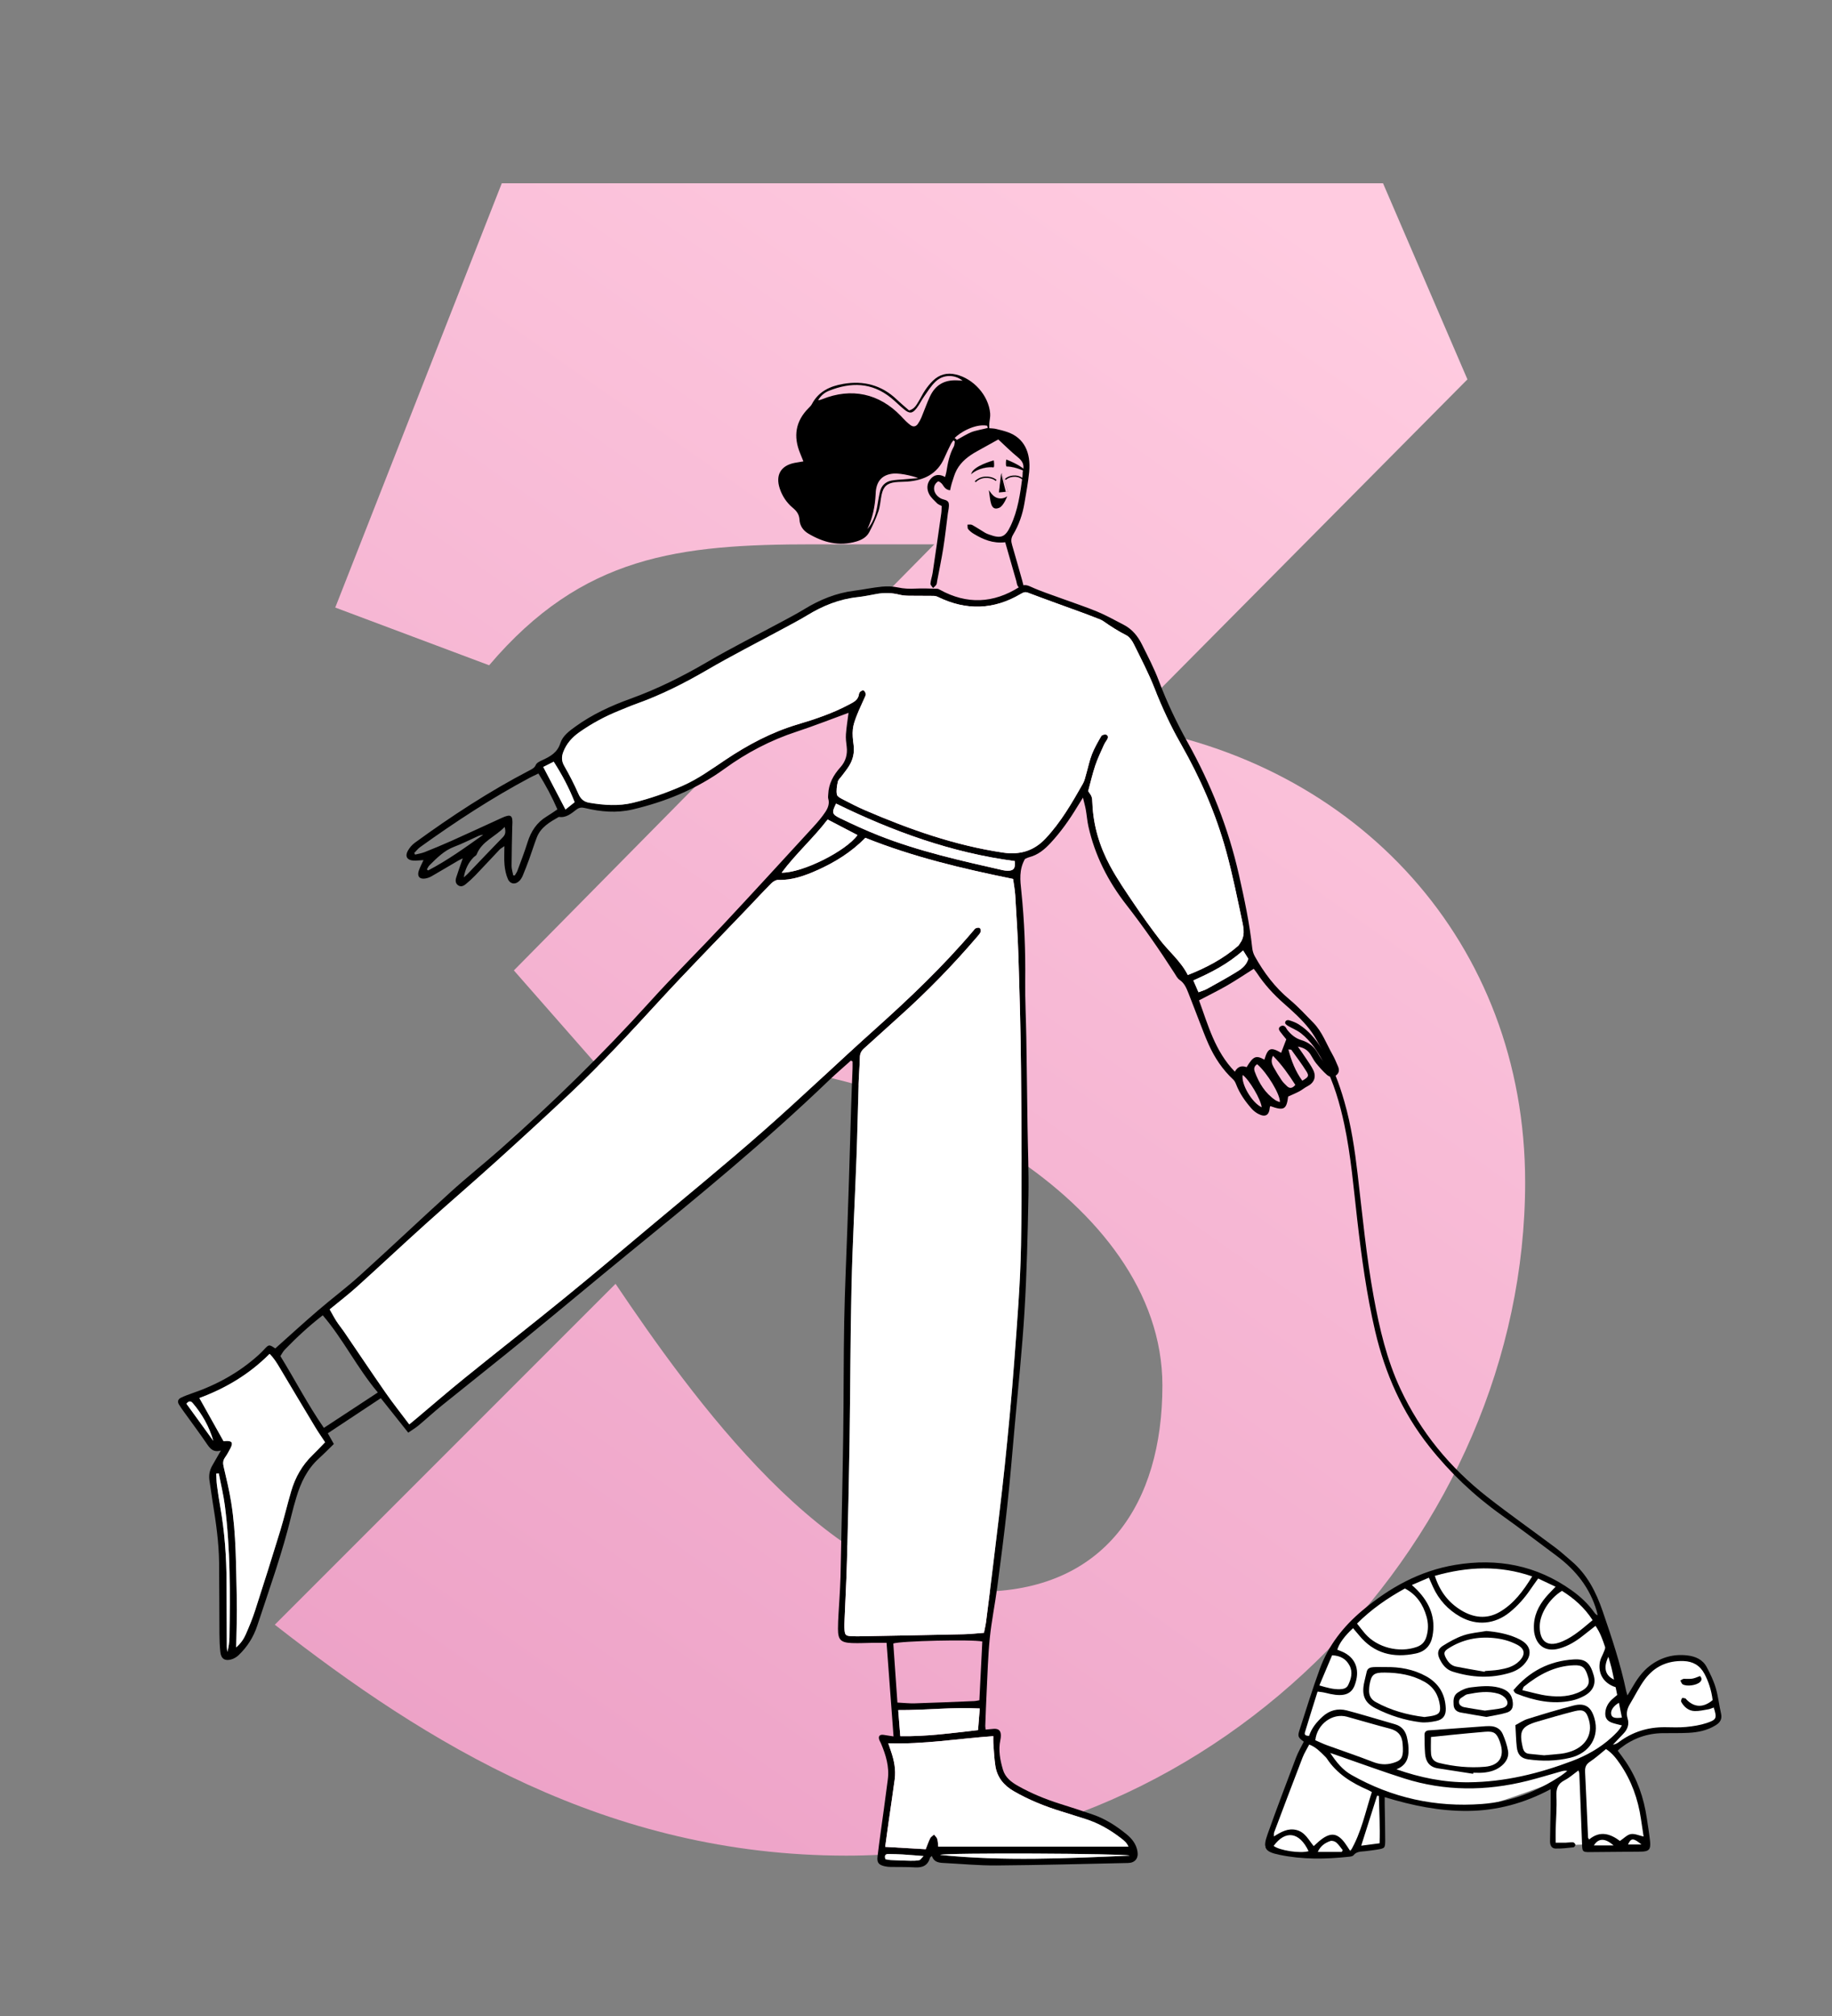 <?xml version="1.0" encoding="UTF-8"?>
<svg width="200px" height="220px" viewBox="0 0 200 220" version="1.1" xmlns="http://www.w3.org/2000/svg" xmlns:xlink="http://www.w3.org/1999/xlink">
    <rect x="0" y="0" width="200" height="220" fill="#808080" stroke="none"/>
    <title>three</title>
    <defs>
        <rect id="path-1" x="0" y="0" width="169" height="190"></rect>
        <linearGradient x1="76.057%" y1="-1.147%" x2="22.029%" y2="100%" id="linearGradient-3">
            <stop stop-color="#FFCBE0" offset="0%"></stop>
            <stop stop-color="#EDA2C7" offset="100%"></stop>
        </linearGradient>
    </defs>
    <g id="three" stroke="none" stroke-width="1" fill="none" fill-rule="evenodd">
        <g transform="translate(14, 15)">
            <mask id="mask-2" fill="white">
                <use xlink:href="#path-1"></use>
            </mask>
            <g id="Rectangle"></g>
            <path d="M136.985,5 L146.2,26.4 L108.7,64.2 C134.2,68.1 152.5,87.9 152.5,114 C152.5,152.4 119.5,187.5 78.4,187.5 C52.3,187.5 32.5,175.2 16,162.3 L16,162.3 L53.2,125.1 C61.3,137.1 76.6,158.7 92.8,158.7 C106.6,158.7 112.9,149.1 112.9,136.2 C112.9,115.8 84.7,101.4 66.7,101.4 C61.9,101.4 57.4,102.9 52.9,103.2 L52.9,103.2 L42.1,90.9 L88,44.4 L74.8,44.4 C60.1,44.4 49.6,45.6 39.4,57.6 L39.4,57.6 L22.6,51.3 L40.78,5 L136.985,5 Z" id="3" fill="url(#linearGradient-3)" fill-rule="nonzero" mask="url(#mask-2)"></path>
        </g>
        <g id="Group" transform="translate(19.436, 40.785)" fill-rule="nonzero">
            <g id="Big-Shoes---Walking-the-Dog">
                <g id="Group-3" transform="translate(65.525, -0)" fill="#000000">
                    <path d="M19.483,7.23 C20.023,6.935 20.515,6.613 21.048,6.389 C21.547,6.181 22.348,6.064 22.872,5.914 C22.848,5.844 22.832,5.742 22.808,5.673 C21.474,5.413 19.739,6.468 19.255,7.028 C19.41,7.132 19.435,7.111 19.483,7.23 M9.729,16.951 C10.297,16.308 10.62,15.534 10.798,14.524 C10.896,13.974 10.978,13.419 11.106,12.876 C11.261,12.221 11.691,11.794 12.35,11.662 C12.79,11.574 13.247,11.565 13.696,11.525 C14.218,11.478 14.74,11.437 15.262,11.393 C15.262,11.331 13.463,10.802 12.53,10.9 C11.381,11.022 10.77,11.669 10.651,12.825 C10.64,12.931 10.639,13.038 10.633,13.145 C10.564,14.462 10.309,15.734 9.729,16.951 M20.128,0.756 C19.236,0.06 18.019,0.065 17.182,0.848 C16.685,1.313 16.318,1.922 15.92,2.485 C15.628,2.898 15.413,3.368 15.104,3.765 C14.65,4.349 14.339,4.375 13.758,3.904 C13.261,3.502 12.811,3.039 12.315,2.635 C10.222,0.932 7.928,0.901 5.531,1.862 C5.033,2.061 4.637,2.402 4.357,2.886 C4.527,2.885 4.669,2.832 4.81,2.775 C7.987,1.499 11.009,2.144 13.382,4.604 C13.567,4.797 13.746,4.996 13.937,5.181 C14.091,5.33 14.252,5.471 14.422,5.599 C14.739,5.836 15.031,5.779 15.25,5.464 C15.4,5.246 15.53,5.008 15.632,4.764 C15.941,4.025 16.204,3.266 16.535,2.539 C17.127,1.235 18.117,0.654 19.537,0.721 C19.717,0.73 19.896,0.743 20.128,0.756 M24.777,18.39 C23.43,18.546 22.361,18.082 21.341,17.468 C21.115,17.332 20.895,17.158 20.732,16.955 C20.644,16.844 20.681,16.633 20.661,16.467 C20.829,16.473 21.029,16.423 21.161,16.496 C21.649,16.764 22.113,17.077 22.592,17.362 C22.729,17.444 22.883,17.496 23.033,17.552 C24.32,18.025 24.785,17.844 25.37,16.601 C26.167,14.908 26.418,13.079 26.661,11.25 C26.692,11.012 26.661,10.761 26.721,10.533 C26.889,9.898 26.628,9.496 26.141,9.1 C25.382,8.481 24.689,7.783 24.024,7.171 C23.263,7.593 22.452,8.04 21.644,8.492 C20.77,8.982 19.981,9.585 19.492,10.476 C19.241,10.932 19.111,11.456 18.943,11.955 C18.863,12.196 18.822,12.45 18.758,12.72 C18.271,12.662 18.115,12.358 17.918,12.073 C17.811,11.919 17.526,11.708 17.451,11.751 C17.269,11.854 17.093,12.074 17.04,12.278 C16.908,12.796 17.21,13.307 17.731,13.601 C18.041,13.776 18.55,13.729 18.62,14.173 C18.676,14.526 18.559,14.909 18.512,15.277 C18.352,16.522 18.216,17.77 18.02,19.009 C17.828,20.221 17.573,21.423 17.346,22.629 C17.321,22.76 17.326,22.911 17.26,23.017 C17.17,23.159 17.024,23.265 16.901,23.387 C16.801,23.226 16.604,23.057 16.616,22.905 C16.648,22.51 16.797,22.126 16.856,21.731 C17.178,19.566 17.49,17.4 17.798,15.233 C17.835,14.973 17.828,14.707 17.841,14.428 C17.65,14.322 17.459,14.264 17.336,14.139 C17.025,13.821 16.665,13.513 16.469,13.127 C16.19,12.578 16.21,11.968 16.641,11.471 C17.062,10.986 17.595,10.921 18.214,11.268 C18.272,11.04 18.33,10.874 18.356,10.705 C18.508,9.752 18.69,8.812 19.162,7.951 C19.249,7.792 19.243,7.581 19.279,7.395 C19.226,7.372 19.183,7.286 19.13,7.264 C19.042,7.369 18.92,7.527 18.861,7.646 C18.612,8.148 18.364,8.653 18.142,9.167 C17.369,10.953 15.896,11.637 14.072,11.771 C13.646,11.802 13.215,11.788 12.791,11.835 C11.878,11.937 11.467,12.316 11.279,13.221 C11.155,13.822 11.129,14.452 10.933,15.026 C10.668,15.802 10.319,16.556 9.938,17.283 C9.656,17.822 9.147,18.12 8.554,18.298 C6.647,18.868 4.914,18.417 3.269,17.435 C2.708,17.1 2.358,16.576 2.32,15.932 C2.286,15.339 2.014,14.988 1.573,14.619 C0.914,14.068 0.434,13.346 0.161,12.513 C-0.318,11.053 0.284,10.024 1.783,9.729 C2.069,9.673 2.358,9.631 2.747,9.565 C2.617,9.243 2.506,8.96 2.389,8.679 C1.629,6.836 1.879,5.184 3.311,3.75 C3.443,3.619 3.584,3.483 3.668,3.322 C4.396,1.931 5.649,1.356 7.102,1.108 C9.322,0.728 11.288,1.239 12.943,2.817 C13.384,3.237 13.854,3.626 14.285,4.006 C14.868,3.846 15.072,3.424 15.307,3.047 C15.561,2.639 15.761,2.196 16.031,1.801 C16.285,1.428 16.571,1.067 16.894,0.755 C17.598,0.076 18.43,-0.14 19.403,0.087 C21.315,0.533 22.972,2.375 23.136,4.332 C23.167,4.694 23.07,5.067 23.041,5.435 C23.028,5.585 23.039,5.737 23.039,5.944 C23.295,5.969 23.534,5.968 23.762,6.021 C24.196,6.122 24.632,6.228 25.053,6.376 C26.847,7.009 27.597,8.596 27.393,10.72 C27.284,11.86 27.067,12.991 26.878,14.122 C26.674,15.345 26.27,16.509 25.634,17.57 C25.394,17.971 25.414,18.297 25.532,18.697 C25.908,19.978 26.266,21.264 26.629,22.548 C26.673,22.702 26.713,22.857 26.75,23.014 C26.801,23.233 26.823,23.5 26.556,23.529 C26.429,23.542 26.239,23.311 26.141,23.151 C26.048,22.999 26.039,22.796 25.988,22.616 C25.592,21.232 25.195,19.848 24.777,18.39" id="Fill-1"></path>
                </g>
                <g id="Group-22" transform="translate(86.586, 9.361)" fill="#000000">
                    <polygon id="Fill-1" points="3.27 1.493 3.781 3.514 3.036 3.588"></polygon>
                    <g id="Group-21" transform="translate(0, -0)">
                        <path d="M3.35,1.513 L3.043,3.584 L4.022,3.511 L3.35,1.513 Z M3.037,3.592 C3.036,3.592 3.035,3.592 3.034,3.591 C3.033,3.59 3.032,3.589 3.032,3.588 L3.344,1.492 C3.344,1.491 3.346,1.49 3.348,1.489 C3.35,1.489 3.352,1.49 3.353,1.492 L4.032,3.513 C4.033,3.514 4.032,3.515 4.032,3.516 C4.031,3.517 4.029,3.517 4.028,3.517 L3.038,3.592 L3.037,3.592 Z" id="Fill-2"></path>
                        <path d="M2.462,0.1 C2.462,0.1 2.569,0.71 2.449,0.856 C1.918,0.777 0.743,0.923 0.004,1.6 C0.161,0.705 2.462,0.1 2.462,0.1" id="Fill-4"></path>
                        <path d="M2.459,0.104 C2.409,0.118 1.856,0.268 1.294,0.517 C0.948,0.67 0.667,0.829 0.456,0.991 C0.199,1.189 0.048,1.391 0.009,1.59 C0.422,1.215 0.94,1.03 1.303,0.941 C1.62,0.863 2.087,0.799 2.448,0.852 C2.559,0.713 2.468,0.156 2.459,0.104 M0.003,1.604 C0.003,1.604 0.002,1.603 0.002,1.603 C0.001,1.602 -0,1.601 6.5575796e-05,1.599 C0.036,1.394 0.188,1.188 0.452,0.985 C0.663,0.823 0.945,0.664 1.291,0.511 C1.879,0.251 2.456,0.098 2.461,0.097 C2.462,0.096 2.463,0.096 2.464,0.097 C2.465,0.097 2.466,0.098 2.466,0.099 C2.47,0.125 2.572,0.713 2.452,0.858 C2.451,0.859 2.45,0.86 2.449,0.86 C2.089,0.806 1.622,0.87 1.305,0.948 C0.941,1.037 0.42,1.224 0.006,1.603 C0.005,1.603 0.004,1.604 0.003,1.604" id="Fill-6"></path>
                        <path d="M3.834,0.004 C3.834,0.004 3.74,0.616 3.863,0.759 C4.441,0.755 5.346,1.002 5.963,1.353 C5.769,0.738 3.834,0.004 3.834,0.004" id="Fill-8"></path>
                        <g id="Group-12" transform="translate(3.796, 0)">
                            <path d="M0.083,0.756 C0.676,0.756 1.563,1.007 2.161,1.346 C2.054,1.031 1.487,0.686 1.028,0.451 C0.551,0.206 0.089,0.027 0.041,0.009 C0.033,0.064 -0.045,0.62 0.069,0.756 C0.073,0.756 0.078,0.756 0.083,0.756 M2.167,1.357 C2.166,1.357 2.166,1.357 2.165,1.357 C1.569,1.017 0.678,0.763 0.083,0.763 L0.067,0.763 C0.066,0.763 0.065,0.763 0.064,0.762 C0.013,0.702 -0.008,0.556 0.003,0.328 C0.011,0.158 0.034,0.005 0.035,0.003 C0.035,0.002 0.035,0.001 0.036,0.001 C0.037,-0 0.038,-0 0.039,0 C0.044,0.002 0.529,0.187 1.032,0.445 C1.496,0.682 2.07,1.033 2.17,1.352 C2.171,1.354 2.17,1.355 2.169,1.356 C2.168,1.357 2.168,1.357 2.167,1.357" id="Fill-10"></path>
                        </g>
                        <path d="M1.933,3.343 C2.3,3.888 2.598,4.192 3.095,4.244 C3.591,4.296 3.939,4.01 3.939,4.01 C3.939,4.01 3.542,5.072 3.061,5.269 C2.068,5.677 2.115,4.451 1.933,3.343" id="Fill-13"></path>
                        <path d="M0.5,2.475 L0.394,2.381 C0.411,2.362 0.82,1.903 1.518,1.868 C2.381,1.824 2.761,2.224 2.776,2.241 L2.672,2.337 C2.669,2.334 2.317,1.969 1.525,2.009 C0.889,2.041 0.504,2.47 0.5,2.475" id="Fill-17"></path>
                        <path d="M5.742,2.333 C5.739,2.329 5.398,1.909 4.828,1.885 C4.456,1.87 4.194,1.963 4.04,2.044 C3.873,2.132 3.792,2.225 3.792,2.226 L3.683,2.134 C3.698,2.117 4.05,1.711 4.834,1.743 C5.471,1.77 5.838,2.226 5.854,2.245 L5.742,2.333 Z" id="Fill-19"></path>
                    </g>
                </g>
                <g id="Group-50-Copy" transform="translate(0, 23.068)">
                    <g id="Group-3" transform="translate(0, 0)" fill="#000000">
                        <path d="M77.226,139.037 C77.406,139.067 77.609,139.121 77.814,139.131 C78.532,139.166 79.25,139.194 79.968,139.207 C80.285,139.213 80.61,139.206 80.92,139.143 C81.05,139.117 81.148,138.933 81.389,138.692 C80.498,138.623 79.793,138.56 79.086,138.517 C78.581,138.487 78.075,138.478 77.569,138.47 C77.209,138.464 77.094,138.645 77.226,139.037 L77.226,139.037 Z M118.305,56.983 C118.222,56.137 116.945,53.967 116.228,53.452 C116.031,54.436 117.248,56.505 118.305,56.983 L118.305,56.983 Z M3.851,93.382 C3.406,91.831 2.636,90.465 1.596,89.253 C1.373,88.992 1.141,89.035 0.916,89.335 C1.893,90.682 2.872,92.032 3.851,93.382 L3.851,93.382 Z M122.734,54.082 C123.412,53.683 123.499,53.566 123.188,53.065 C122.683,52.254 122.102,51.491 121.544,50.713 C121.517,50.675 121.412,50.692 121.217,50.668 C121.547,51.944 121.996,53.072 122.734,54.082 L122.734,54.082 Z M121.977,54.541 C121.261,53.421 120.519,52.358 119.536,51.359 C119.279,51.884 119.411,52.259 119.602,52.605 C119.873,53.093 120.165,53.571 120.478,54.032 C120.64,54.27 120.857,54.475 121.066,54.676 C121.344,54.943 121.628,54.945 121.977,54.541 L121.977,54.541 Z M27.167,31.02 C27.211,31.06 27.255,31.099 27.3,31.138 C29.426,30.035 31.361,28.63 33.317,27.244 C33.102,27.256 32.911,27.32 32.728,27.402 C31.877,27.783 31.045,28.216 30.173,28.541 C29.054,28.958 28.259,29.773 27.447,30.578 C27.326,30.698 27.259,30.872 27.167,31.02 L27.167,31.02 Z M117.81,52.284 C117.485,52.482 117.423,52.769 117.548,53.105 C118.01,54.347 118.676,55.445 119.799,56.206 C119.938,56.301 120.112,56.346 120.286,56.422 C120.371,55.634 118.876,53.177 117.81,52.284 L117.81,52.284 Z M35.66,26.387 C34.598,27.484 33.153,27.96 32.601,29.39 C32.55,29.52 32.367,29.596 32.259,29.71 C31.71,30.284 31.353,30.952 31.195,31.897 C31.412,31.701 31.513,31.62 31.602,31.527 C32.89,30.184 34.169,28.83 35.47,27.499 C35.755,27.208 35.786,26.914 35.66,26.387 L35.66,26.387 Z M39.871,19.844 C40.696,21.424 41.477,22.918 42.297,24.488 C42.691,24.173 42.991,23.933 43.299,23.687 C42.68,22.095 41.914,20.677 41.012,19.267 C40.609,19.471 40.283,19.636 39.871,19.844 L39.871,19.844 Z M4.447,96.932 L4.171,96.958 C4.194,97.375 4.191,97.795 4.245,98.207 C4.348,99 4.47,99.791 4.609,100.579 C5.087,103.291 5.288,106.026 5.295,108.777 C5.302,111.124 5.312,113.471 5.325,115.818 C5.326,116.018 5.363,116.216 5.384,116.416 C5.528,115.873 5.604,115.346 5.613,114.817 C5.687,110.016 5.724,105.214 5.111,100.439 C4.96,99.261 4.672,98.1 4.447,96.932 L4.447,96.932 Z M116.274,39.865 C114.619,41.343 112.794,42.276 110.842,43.137 C111.037,43.585 111.21,43.983 111.404,44.428 C111.763,44.29 112.05,44.215 112.301,44.077 C113.328,43.509 114.358,42.943 115.362,42.335 C115.967,41.969 116.601,41.601 116.843,40.781 C116.704,40.558 116.526,40.27 116.274,39.865 L116.274,39.865 Z M83.19,138.567 C90.087,139.272 96.995,138.947 103.903,138.643 C103.247,138.41 83.736,138.313 83.19,138.567 L83.19,138.567 Z M70.916,25.577 C69.372,27.596 67.46,29.287 65.897,31.381 C68.177,31.405 72.918,29.028 74.176,27.277 C73.118,26.725 72.063,26.175 70.916,25.577 L70.916,25.577 Z M87.527,122.592 C84.533,122.426 81.627,122.786 78.621,122.764 C78.7,123.751 78.772,124.66 78.848,125.607 C81.75,125.663 84.51,125.267 87.336,124.949 C87.403,124.132 87.462,123.401 87.527,122.592 L87.527,122.592 Z M71.838,23.842 C71.356,24.825 71.371,25.003 72.282,25.442 C73.673,26.113 75.08,26.762 76.516,27.328 C80.898,29.056 85.484,30.072 90.06,31.112 C90.215,31.147 90.377,31.16 90.537,31.165 C91.213,31.187 91.434,30.919 91.349,30.115 C84.478,29.213 78.042,26.878 71.838,23.842 L71.838,23.842 Z M36.595,31.678 C36.65,31.68 36.705,31.683 36.76,31.685 C36.86,31.511 36.987,31.346 37.055,31.16 C37.433,30.133 37.831,29.112 38.156,28.068 C38.528,26.87 39.163,25.899 40.252,25.243 C40.636,25.012 41.001,24.749 41.417,24.472 C40.816,23.092 40.134,21.816 39.346,20.559 C38.976,20.737 38.685,20.866 38.404,21.015 C34.222,23.242 30.27,25.832 26.425,28.593 C26.182,28.767 25.997,29.022 25.784,29.239 C25.818,29.295 25.851,29.352 25.884,29.408 C26.234,29.319 26.598,29.266 26.931,29.134 C27.923,28.738 28.911,28.33 29.885,27.893 C31.712,27.074 33.529,26.231 35.351,25.399 C36.351,24.942 36.568,25.099 36.493,26.227 C36.491,26.254 36.487,26.281 36.487,26.307 C36.459,27.749 36.417,29.19 36.413,30.632 C36.411,30.98 36.531,31.329 36.595,31.678 L36.595,31.678 Z M78.535,121.943 C79.214,121.976 79.821,122.047 80.426,122.029 C82.584,121.964 84.742,121.87 86.899,121.781 C87.102,121.772 87.302,121.72 87.484,121.691 C87.593,119.507 87.698,117.389 87.803,115.28 C86.783,115.029 78.797,115.216 78.085,115.499 C78.232,117.616 78.381,119.734 78.535,121.943 L78.535,121.943 Z M21.811,88.103 C19.528,85.391 18.038,82.29 15.799,79.681 C14.27,80.866 12.923,82.116 11.645,83.441 C11.45,83.644 11.324,83.913 11.175,84.136 C12.783,86.741 14.157,89.426 15.923,91.968 C17.872,90.688 19.76,89.449 21.811,88.103 L21.811,88.103 Z M111.46,45.314 C112.449,47.981 113.182,50.85 115.374,53.097 C115.692,52.511 116.147,52.41 116.658,52.605 C117.387,51.398 117.684,51.278 118.597,51.785 C118.987,50.49 119.281,50.377 120.426,51.038 C120.605,50.569 120.787,50.091 120.989,49.564 C120.792,49.32 120.532,49.017 120.296,48.697 C120.157,48.509 120.12,48.292 120.366,48.146 C120.579,48.02 120.778,48.063 120.928,48.268 C120.991,48.353 121.033,48.455 121.099,48.538 C121.506,49.052 121.998,49.463 122.631,49.652 C123.473,49.904 124.081,50.405 124.493,51.181 C124.679,51.532 124.927,51.854 125.17,52.171 C125.336,52.387 125.543,52.572 125.731,52.771 C125.784,52.734 125.837,52.696 125.89,52.659 C125.745,52.357 125.617,52.045 125.452,51.754 C124.823,50.642 124.292,49.45 123.515,48.451 C122.703,47.407 121.689,46.504 120.69,45.623 C119.578,44.643 118.595,43.569 117.783,42.333 C117.671,42.163 117.537,42.007 117.432,41.87 C116.435,42.499 115.506,43.126 114.538,43.685 C113.549,44.254 112.521,44.756 111.46,45.314 L111.46,45.314 Z M6.349,115.921 C6.861,115.475 7.17,115.009 7.391,114.507 C7.766,113.654 8.126,112.789 8.412,111.903 C9.348,109.009 10.266,106.108 11.156,103.2 C11.592,101.771 11.93,100.312 12.352,98.879 C12.796,97.368 13.549,96.03 14.695,94.927 C15.152,94.487 15.583,94.02 16.053,93.535 C15.683,92.971 15.315,92.45 14.986,91.904 C13.677,89.732 12.378,87.554 11.08,85.375 C10.772,84.858 10.458,84.348 9.995,83.89 C7.758,86.142 5.15,87.665 2.328,88.711 C3.225,90.312 4.08,91.839 4.969,93.425 C4.989,93.423 5.091,93.411 5.192,93.404 C5.883,93.362 6.038,93.577 5.727,94.179 C5.544,94.534 5.347,94.887 5.118,95.214 C4.899,95.528 4.889,95.822 4.975,96.191 C5.279,97.489 5.593,98.789 5.804,100.104 C6.36,103.569 6.322,107.075 6.413,110.569 C6.457,112.3 6.376,114.034 6.349,115.921 L6.349,115.921 Z M103.754,137.667 C103.585,137.239 103.27,136.997 102.964,136.759 C101.775,135.834 100.482,135.094 99.04,134.637 C98.174,134.364 97.308,134.092 96.441,133.824 C94.624,133.264 92.87,132.561 91.221,131.604 C90.142,130.978 89.417,130.093 89.228,128.848 C89.104,128.036 89.07,127.209 89.006,126.388 C88.988,126.159 89.003,125.927 89.003,125.606 C85.156,125.877 81.419,126.515 77.537,126.388 C77.665,126.763 77.748,127.01 77.833,127.257 C78.177,128.252 78.379,129.272 78.238,130.326 C78.034,131.86 77.798,133.39 77.581,134.922 C77.454,135.813 77.335,136.706 77.199,137.692 C78.72,137.779 80.145,137.861 81.626,137.946 C81.79,137.531 81.923,137.127 82.112,136.752 C82.194,136.588 82.392,136.481 82.537,136.349 C82.656,136.505 82.825,136.645 82.882,136.821 C82.96,137.061 82.954,137.329 82.993,137.667 L103.754,137.667 Z M110.239,42.547 C112.275,41.745 114.126,40.766 115.735,39.365 C115.831,39.281 115.884,39.149 115.962,39.042 C116.472,38.341 116.359,37.547 116.199,36.799 C115.647,34.214 115.132,31.617 114.434,29.07 C113.307,24.958 111.604,21.066 109.497,17.362 C108.371,15.383 107.423,13.333 106.587,11.215 C105.942,9.582 105.124,8.015 104.343,6.438 C104.16,6.068 103.878,5.653 103.53,5.476 C102.649,5.028 101.825,4.505 101.021,3.938 C100.807,3.787 100.543,3.702 100.294,3.604 C99.748,3.389 99.199,3.178 98.648,2.977 C96.692,2.261 94.731,1.564 92.784,0.826 C92.44,0.696 92.234,0.825 91.979,0.974 C89.057,2.695 86.072,2.791 83.025,1.321 C82.863,1.242 82.675,1.178 82.497,1.175 C81.594,1.159 80.691,1.176 79.788,1.16 C79.446,1.154 79.095,1.127 78.765,1.045 C77.947,0.843 77.131,0.806 76.302,0.955 C75.593,1.083 74.885,1.235 74.169,1.313 C72.189,1.529 70.402,2.249 68.713,3.277 C67.848,3.804 66.945,4.272 66.053,4.755 C63.281,6.254 60.467,7.681 57.745,9.266 C55.288,10.697 52.773,11.969 50.098,12.928 C49.445,13.162 48.805,13.436 48.161,13.696 C46.619,14.318 45.164,15.099 43.803,16.058 C43.018,16.612 42.407,17.295 42.059,18.199 C41.858,18.722 41.856,19.197 42.158,19.722 C42.728,20.717 43.257,21.741 43.716,22.791 C43.962,23.353 44.327,23.652 44.887,23.747 C46.477,24.014 48.074,24.141 49.662,23.753 C51.534,23.296 53.347,22.661 55.112,21.885 C56.786,21.148 58.253,20.073 59.762,19.062 C62.214,17.421 64.792,16.046 67.644,15.197 C69.561,14.627 71.464,13.986 73.242,13.04 C73.738,12.776 74.263,12.544 74.343,11.88 C74.354,11.783 74.424,11.669 74.502,11.61 C74.6,11.537 74.778,11.443 74.844,11.484 C74.957,11.553 75.036,11.712 75.077,11.849 C75.104,11.937 75.054,12.061 75.012,12.156 C74.712,12.839 74.381,13.51 74.109,14.203 C73.917,14.692 73.728,15.203 73.671,15.718 C73.612,16.268 73.67,16.84 73.748,17.394 C73.869,18.258 73.691,19.043 73.235,19.768 C73.008,20.129 72.733,20.459 72.481,20.803 C72.324,21.019 72.084,21.216 72.031,21.455 C71.929,21.913 71.849,22.409 71.93,22.859 C71.97,23.081 72.37,23.273 72.64,23.413 C73.422,23.818 74.208,24.223 75.016,24.571 C79.862,26.659 84.813,28.407 90.063,29.187 C91.875,29.457 93.415,29.022 94.692,27.666 C96.376,25.878 97.589,23.772 98.789,21.658 C98.97,21.341 99.042,20.959 99.147,20.602 C99.356,19.885 99.5,19.144 99.772,18.452 C100.044,17.761 100.422,17.107 100.798,16.464 C100.868,16.345 101.184,16.265 101.328,16.32 C101.552,16.404 101.568,16.639 101.425,16.859 C101.294,17.06 101.157,17.261 101.06,17.479 C100.739,18.209 100.387,18.931 100.134,19.686 C99.831,20.591 99.619,21.525 99.359,22.481 C99.774,23.073 99.792,23.072 99.823,23.825 C99.921,26.248 100.608,28.518 101.745,30.629 C102.528,32.081 103.472,33.45 104.397,34.82 C105.292,36.144 106.222,37.447 107.195,38.713 C108.182,39.997 109.472,41.035 110.239,42.547 L110.239,42.547 Z M25.243,91.586 C25.501,91.375 25.704,91.212 25.903,91.045 C27.704,89.533 29.482,87.992 31.31,86.515 C34.946,83.574 38.63,80.693 42.256,77.74 C45.324,75.244 48.343,72.69 51.374,70.149 C55.529,66.663 59.734,63.232 63.808,59.653 C67.981,55.985 71.992,52.133 76.131,48.425 C79.897,45.051 83.55,41.571 86.825,37.711 C86.911,37.609 86.995,37.481 87.109,37.435 C87.237,37.384 87.444,37.354 87.53,37.424 C87.62,37.495 87.669,37.72 87.624,37.835 C87.549,38.027 87.395,38.192 87.257,38.354 C84.614,41.445 81.783,44.353 78.753,47.068 C77.46,48.227 76.184,49.407 74.888,50.563 C74.587,50.831 74.444,51.117 74.437,51.529 C74.419,52.463 74.331,53.397 74.302,54.331 C74.217,57.028 74.167,59.727 74.068,62.424 C73.896,67.097 73.635,71.767 73.526,76.441 C73.394,82.103 73.398,87.769 73.311,93.434 C73.245,97.762 73.143,102.089 73.03,106.416 C72.974,108.552 72.854,110.686 72.768,112.821 C72.752,113.221 72.73,113.624 72.761,114.021 C72.806,114.572 72.907,114.661 73.452,114.694 C73.852,114.717 74.254,114.715 74.654,114.708 C78.367,114.639 82.08,114.571 85.793,114.488 C86.508,114.472 87.221,114.389 87.983,114.333 C88.066,113.902 88.163,113.517 88.214,113.125 C88.472,111.112 88.726,109.098 88.967,107.082 C89.404,103.424 89.87,99.769 90.252,96.104 C90.648,92.306 91.009,88.502 91.292,84.694 C91.603,80.485 91.95,76.272 92.027,72.056 C92.145,65.645 92.076,59.23 92.026,52.817 C91.994,48.756 91.875,44.695 91.751,40.636 C91.681,38.368 91.532,36.101 91.396,33.835 C91.359,33.228 91.238,32.626 91.162,32.063 C85.632,30.94 80.213,29.655 75.037,27.577 C73.5,29.143 71.733,30.236 69.821,31.093 C68.452,31.707 67.051,32.22 65.503,32.172 C65.258,32.165 64.953,32.359 64.764,32.549 C63.861,33.459 62.99,34.402 62.104,35.33 C58.893,38.693 55.628,42.007 52.484,45.431 C49.354,48.837 46.221,52.236 42.855,55.409 C40.172,57.938 37.452,60.428 34.716,62.9 C32.179,65.192 29.583,67.419 27.042,69.707 C24.52,71.978 22.046,74.301 19.526,76.575 C18.596,77.413 17.598,78.175 16.553,79.037 C16.813,79.491 17.041,79.931 17.307,80.346 C17.552,80.728 17.849,81.076 18.104,81.451 C19.625,83.679 21.123,85.924 22.665,88.138 C23.472,89.296 24.354,90.402 25.243,91.586 L25.243,91.586 Z M73.455,51.885 C72.647,52.612 71.817,53.317 71.033,54.07 C64.126,60.705 56.725,66.768 49.31,72.814 C45.519,75.904 41.776,79.051 37.986,82.142 C34.943,84.625 31.857,87.057 28.801,89.525 C27.928,90.231 27.104,90.995 26.241,91.714 C25.92,91.981 25.554,92.195 25.129,92.487 C24.108,91.203 23.135,89.98 22.137,88.725 C20.192,90.013 18.288,91.273 16.351,92.555 C16.598,92.994 16.803,93.356 17.01,93.725 C16.449,94.27 15.93,94.8 15.382,95.298 C14.109,96.453 13.398,97.929 12.92,99.54 C12.729,100.181 12.545,100.823 12.389,101.472 C11.401,105.582 9.966,109.554 8.646,113.561 C8.238,114.799 7.551,115.881 6.604,116.779 C6.383,116.988 6.085,117.161 5.792,117.24 C5.105,117.427 4.703,117.156 4.622,116.445 C4.547,115.783 4.524,115.113 4.519,114.446 C4.5,111.854 4.512,109.262 4.483,106.67 C4.457,104.447 4.138,102.253 3.781,100.063 C3.656,99.299 3.566,98.529 3.439,97.765 C3.337,97.157 3.437,96.598 3.745,96.068 C4.037,95.565 4.324,95.059 4.682,94.435 C3.821,94.679 3.481,94.203 3.115,93.665 C2.287,92.452 1.405,91.276 0.548,90.083 C0.392,89.866 0.243,89.644 0.102,89.418 C-0.094,89.102 0.002,88.833 0.31,88.682 C0.692,88.495 1.095,88.345 1.498,88.207 C4.184,87.288 6.631,85.957 8.749,84.05 C8.967,83.854 9.178,83.647 9.377,83.433 C9.922,82.846 9.93,82.842 10.615,83.299 C12.168,81.915 13.699,80.512 15.273,79.16 C16.772,77.87 18.363,76.686 19.829,75.361 C23.179,72.333 26.456,69.224 29.802,66.191 C31.543,64.613 33.388,63.149 35.149,61.592 C40.9,56.507 46.38,51.15 51.529,45.45 C54.108,42.596 56.854,39.893 59.482,37.082 C62.786,33.55 66.05,29.981 69.322,26.418 C69.809,25.888 70.286,25.337 70.68,24.738 C70.948,24.33 71.144,23.842 70.985,23.304 C70.944,23.164 70.976,23 70.981,22.847 C71.021,21.666 71.55,20.724 72.327,19.859 C72.878,19.244 73.107,18.473 72.997,17.622 C72.94,17.172 72.883,16.713 72.916,16.264 C72.971,15.503 73.097,14.748 73.198,13.956 C73.254,13.982 73.201,13.935 73.17,13.946 C71.289,14.629 69.426,15.369 67.525,15.993 C64.676,16.926 62.059,18.3 59.648,20.051 C56.61,22.257 53.227,23.638 49.601,24.487 C47.873,24.892 46.149,24.738 44.445,24.331 C44.077,24.243 43.817,24.248 43.497,24.49 C42.934,24.918 42.376,25.421 41.571,25.294 C40.592,25.854 39.6,26.411 39.164,27.541 C38.866,28.313 38.624,29.106 38.342,29.884 C38.124,30.486 37.889,31.083 37.645,31.675 C37.565,31.869 37.455,32.064 37.316,32.22 C36.885,32.706 36.273,32.666 36.012,32.077 C35.801,31.6 35.694,31.057 35.643,30.534 C35.581,29.903 35.628,29.261 35.628,28.483 C35.377,28.662 35.22,28.74 35.107,28.86 C34.223,29.79 33.355,30.734 32.467,31.659 C32.136,32.005 31.779,32.33 31.409,32.634 C31.18,32.821 30.897,32.963 30.599,32.771 C30.272,32.562 30.27,32.223 30.368,31.909 C30.58,31.224 30.831,30.551 31.085,29.817 C30.922,29.898 30.747,29.971 30.586,30.066 C29.617,30.632 28.656,31.21 27.684,31.768 C27.479,31.885 27.243,31.972 27.011,32.013 C26.387,32.123 26.082,31.789 26.278,31.187 C26.408,30.789 26.614,30.416 26.798,30.006 C26.411,30.026 26.043,30.077 25.679,30.057 C25.023,30.021 24.762,29.601 25.075,29.017 C25.257,28.677 25.533,28.348 25.845,28.121 C29.844,25.208 33.977,22.502 38.373,20.217 C38.651,20.072 38.917,19.955 39.066,19.606 C39.163,19.381 39.496,19.227 39.754,19.108 C40.626,18.705 41.408,18.291 41.74,17.242 C41.991,16.448 42.708,15.923 43.389,15.431 C45.225,14.103 47.264,13.166 49.379,12.403 C52.306,11.346 55.065,9.973 57.751,8.401 C60.469,6.81 63.296,5.403 66.072,3.909 C66.847,3.492 67.627,3.077 68.378,2.618 C70.064,1.59 71.85,0.859 73.824,0.611 C74.831,0.484 75.827,0.267 76.836,0.168 C77.413,0.11 78.021,0.131 78.586,0.253 C79.224,0.391 79.843,0.416 80.489,0.381 C81.286,0.339 82.088,0.381 82.887,0.397 C82.986,0.399 83.088,0.459 83.18,0.51 C86.118,2.13 89.013,1.993 91.823,0.221 C92.314,-0.088 92.608,-0.046 93.105,0.181 C94.193,0.679 95.343,1.047 96.47,1.461 C97.773,1.941 99.096,2.37 100.377,2.903 C101.358,3.312 102.288,3.84 103.234,4.326 C104.152,4.798 104.778,5.565 105.224,6.462 C105.879,7.776 106.562,9.086 107.079,10.455 C107.951,12.762 108.995,14.971 110.198,17.124 C112.751,21.694 114.672,26.514 115.825,31.643 C116.418,34.278 116.982,36.91 117.27,39.597 C117.303,39.907 117.399,40.232 117.55,40.503 C118.545,42.289 119.75,43.899 121.344,45.221 C122.266,45.986 123.08,46.882 123.925,47.737 C124.903,48.728 125.358,50.043 126.03,51.223 C126.266,51.639 126.449,52.087 126.637,52.529 C126.783,52.874 126.779,53.21 126.454,53.472 C126.161,53.709 125.771,53.746 125.424,53.442 C124.987,53.059 124.601,52.611 124.23,52.159 C123.995,51.873 123.835,51.525 123.629,51.213 C123.341,50.775 122.956,50.478 122.252,50.36 C122.614,50.882 122.9,51.279 123.169,51.688 C123.433,52.088 123.719,52.482 123.927,52.911 C124.295,53.673 124.029,54.32 123.277,54.7 C122.977,54.851 122.718,55.081 122.421,55.238 C122.026,55.446 121.611,55.617 121.192,55.81 C121.015,57.226 120.726,57.385 119.25,56.853 C119.229,56.901 119.193,56.947 119.189,56.995 C119.121,57.856 118.707,58.104 117.934,57.705 C117.656,57.561 117.394,57.349 117.187,57.114 C116.497,56.327 115.897,55.479 115.517,54.49 C115.444,54.299 115.345,54.093 115.198,53.957 C114.024,52.866 113.158,51.559 112.506,50.109 C112.134,49.282 111.82,48.428 111.489,47.583 C111.09,46.564 110.71,45.536 110.303,44.52 C110.086,43.978 109.875,43.44 109.344,43.081 C109.094,42.912 108.938,42.591 108.765,42.322 C107.119,39.757 105.38,37.262 103.505,34.855 C101.53,32.321 100.094,29.497 99.387,26.338 C99.254,25.741 99.211,25.123 99.104,24.518 C99.037,24.137 98.928,23.763 98.791,23.19 C98.516,23.632 98.348,23.895 98.186,24.162 C97.327,25.583 96.377,26.935 95.241,28.153 C94.591,28.85 93.886,29.438 92.94,29.685 C92.737,29.738 92.549,29.847 92.458,29.885 C91.791,31.063 91.938,32.215 92.062,33.399 C92.403,36.669 92.524,39.951 92.487,43.243 C92.464,45.299 92.575,47.356 92.607,49.413 C92.66,52.645 92.695,55.878 92.741,59.11 C92.776,61.622 92.887,64.134 92.839,66.644 C92.757,70.837 92.662,75.034 92.41,79.219 C92.158,83.403 91.713,87.575 91.341,91.752 C91.078,94.706 90.832,97.661 90.514,100.609 C90.198,103.528 89.819,106.442 89.434,109.354 C89.189,111.205 88.81,113.041 88.621,114.897 C88.425,116.835 88.377,118.788 88.278,120.735 C88.214,121.987 88.173,123.24 88.126,124.493 C88.122,124.595 88.146,124.697 88.167,124.89 C88.475,124.862 88.756,124.83 89.037,124.811 C89.583,124.774 89.829,125.003 89.829,125.55 C89.828,125.709 89.806,125.871 89.773,126.027 C89.539,127.136 89.743,128.209 90.055,129.267 C90.308,130.123 90.969,130.628 91.704,131.042 C93.153,131.857 94.682,132.486 96.266,132.986 C97.488,133.372 98.711,133.76 99.92,134.182 C101.273,134.654 102.461,135.426 103.564,136.326 C104.155,136.809 104.61,137.4 104.742,138.18 C104.871,138.936 104.482,139.434 103.713,139.45 C98.93,139.552 94.149,139.681 89.366,139.718 C87.418,139.734 85.469,139.541 83.521,139.445 C82.987,139.419 82.502,139.313 82.297,138.685 C82.189,138.784 82.107,138.823 82.092,138.879 C81.857,139.72 81.284,139.978 80.455,139.926 C79.576,139.871 78.691,139.897 77.81,139.88 C77.597,139.875 77.38,139.861 77.174,139.813 C76.505,139.661 76.285,139.434 76.364,138.762 C76.565,137.039 76.822,135.323 77.053,133.604 C77.2,132.519 77.339,131.433 77.485,130.348 C77.673,128.943 77.268,127.65 76.733,126.382 C76.682,126.26 76.602,126.148 76.559,126.023 C76.417,125.615 76.593,125.407 77.024,125.468 C77.352,125.514 77.678,125.569 78.112,125.638 C77.853,122.159 77.604,118.816 77.351,115.421 C76.795,115.421 76.349,115.416 75.902,115.422 C75.127,115.431 74.351,115.48 73.578,115.449 C72.357,115.401 72.046,115.105 72.047,113.897 C72.048,112.804 72.152,111.71 72.208,110.617 C72.25,109.817 72.306,109.017 72.323,108.216 C72.428,103.087 72.543,97.958 72.617,92.829 C72.678,88.66 72.649,84.49 72.727,80.322 C72.792,76.877 72.957,73.433 73.076,69.988 C73.133,68.333 73.192,66.677 73.242,65.021 C73.326,62.27 73.402,59.519 73.488,56.768 C73.529,55.433 73.589,54.099 73.637,52.764 C73.646,52.502 73.638,52.24 73.638,51.978 C73.577,51.947 73.516,51.916 73.455,51.885 L73.455,51.885 Z" id="Fill-1"></path>
                    </g>
                    <path d="M25.243,91.586 C24.354,90.402 23.473,89.296 22.665,88.138 C21.123,85.924 19.625,83.68 18.104,81.451 C17.848,81.076 17.552,80.728 17.307,80.346 C17.041,79.931 16.812,79.491 16.553,79.037 C17.598,78.175 18.597,77.413 19.526,76.575 C22.046,74.301 24.52,71.978 27.042,69.707 C29.583,67.419 32.179,65.193 34.716,62.9 C37.452,60.429 40.172,57.938 42.855,55.409 C46.221,52.236 49.354,48.837 52.483,45.431 C55.628,42.007 58.893,38.693 62.104,35.33 C62.99,34.402 63.861,33.459 64.765,32.549 C64.953,32.36 65.258,32.165 65.503,32.172 C67.051,32.221 68.452,31.707 69.821,31.093 C71.734,30.235 73.5,29.143 75.037,27.577 C80.212,29.655 85.633,30.94 91.162,32.063 C91.238,32.626 91.359,33.228 91.396,33.835 C91.532,36.101 91.681,38.368 91.75,40.636 C91.875,44.695 91.994,48.756 92.026,52.816 C92.076,59.23 92.145,65.645 92.028,72.056 C91.95,76.272 91.603,80.486 91.291,84.694 C91.009,88.502 90.648,92.306 90.252,96.105 C89.87,99.769 89.405,103.424 88.967,107.083 C88.726,109.098 88.472,111.112 88.214,113.125 C88.164,113.517 88.066,113.902 87.983,114.333 C87.221,114.389 86.508,114.472 85.793,114.488 C82.08,114.572 78.367,114.638 74.654,114.708 C74.254,114.715 73.852,114.717 73.452,114.694 C72.906,114.66 72.805,114.572 72.762,114.021 C72.729,113.624 72.752,113.221 72.768,112.821 C72.854,110.686 72.974,108.552 73.03,106.416 C73.143,102.089 73.245,97.762 73.311,93.433 C73.398,87.77 73.394,82.104 73.526,76.44 C73.635,71.767 73.896,67.096 74.068,62.424 C74.167,59.727 74.217,57.028 74.302,54.331 C74.331,53.397 74.419,52.464 74.436,51.529 C74.444,51.116 74.587,50.831 74.888,50.562 C76.184,49.406 77.46,48.227 78.753,47.068 C81.783,44.353 84.614,41.445 87.257,38.354 C87.395,38.192 87.549,38.026 87.624,37.835 C87.668,37.721 87.62,37.495 87.53,37.423 C87.444,37.354 87.237,37.384 87.109,37.435 C86.995,37.481 86.911,37.609 86.825,37.711 C83.55,41.571 79.897,45.051 76.13,48.425 C71.991,52.132 67.982,55.986 63.808,59.653 C59.734,63.232 55.529,66.662 51.374,70.148 C48.344,72.69 45.323,75.244 42.256,77.741 C38.63,80.693 34.946,83.574 31.309,86.515 C29.481,87.993 27.704,89.533 25.903,91.045 C25.704,91.212 25.501,91.374 25.243,91.586" id="Fill-4" fill="#FFFFFF"></path>
                    <path d="M110.239,42.547 C109.472,41.035 108.182,39.997 107.195,38.713 C106.221,37.447 105.291,36.144 104.397,34.82 C103.472,33.45 102.528,32.081 101.746,30.629 C100.608,28.518 99.921,26.248 99.823,23.825 C99.793,23.072 99.774,23.073 99.359,22.481 C99.619,21.525 99.831,20.591 100.134,19.686 C100.386,18.931 100.738,18.209 101.061,17.479 C101.157,17.261 101.294,17.06 101.425,16.859 C101.568,16.639 101.552,16.404 101.328,16.32 C101.184,16.265 100.868,16.345 100.799,16.464 C100.422,17.107 100.044,17.761 99.772,18.452 C99.5,19.144 99.356,19.885 99.147,20.602 C99.042,20.959 98.97,21.341 98.789,21.658 C97.589,23.772 96.376,25.878 94.692,27.666 C93.415,29.022 91.875,29.457 90.063,29.187 C84.813,28.407 79.862,26.659 75.016,24.571 C74.207,24.223 73.422,23.818 72.64,23.413 C72.369,23.273 71.97,23.081 71.93,22.859 C71.849,22.409 71.929,21.913 72.031,21.455 C72.085,21.216 72.324,21.019 72.481,20.803 C72.733,20.459 73.009,20.129 73.235,19.768 C73.692,19.043 73.869,18.258 73.747,17.394 C73.67,16.84 73.611,16.268 73.672,15.718 C73.728,15.203 73.917,14.692 74.109,14.203 C74.381,13.51 74.712,12.839 75.012,12.156 C75.054,12.061 75.104,11.937 75.077,11.849 C75.036,11.712 74.957,11.553 74.844,11.484 C74.778,11.443 74.6,11.537 74.502,11.61 C74.424,11.669 74.354,11.783 74.343,11.88 C74.263,12.544 73.738,12.776 73.242,13.04 C71.464,13.986 69.561,14.627 67.644,15.197 C64.793,16.046 62.213,17.421 59.763,19.062 C58.253,20.073 56.786,21.148 55.111,21.885 C53.348,22.661 51.534,23.296 49.662,23.753 C48.074,24.141 46.477,24.013 44.887,23.747 C44.327,23.652 43.962,23.353 43.716,22.791 C43.257,21.741 42.728,20.717 42.158,19.722 C41.857,19.197 41.858,18.722 42.06,18.199 C42.408,17.295 43.018,16.612 43.803,16.058 C45.164,15.099 46.619,14.318 48.161,13.696 C48.805,13.436 49.444,13.162 50.098,12.928 C52.773,11.969 55.288,10.697 57.745,9.266 C60.467,7.681 63.281,6.254 66.053,4.755 C66.945,4.272 67.848,3.804 68.713,3.277 C70.402,2.249 72.189,1.529 74.169,1.313 C74.885,1.235 75.593,1.083 76.302,0.955 C77.131,0.806 77.947,0.843 78.765,1.045 C79.095,1.127 79.445,1.154 79.787,1.16 C80.69,1.176 81.594,1.159 82.497,1.175 C82.675,1.178 82.862,1.242 83.025,1.321 C86.072,2.791 89.058,2.695 91.979,0.974 C92.234,0.825 92.44,0.696 92.784,0.826 C94.73,1.564 96.692,2.261 98.648,2.977 C99.2,3.178 99.748,3.389 100.294,3.604 C100.542,3.702 100.807,3.787 101.021,3.938 C101.825,4.505 102.649,5.028 103.531,5.476 C103.878,5.653 104.159,6.068 104.343,6.438 C105.124,8.015 105.942,9.582 106.587,11.215 C107.423,13.333 108.371,15.383 109.497,17.362 C111.604,21.066 113.307,24.958 114.434,29.07 C115.132,31.617 115.647,34.214 116.199,36.799 C116.359,37.547 116.472,38.341 115.962,39.042 C115.884,39.149 115.831,39.281 115.735,39.365 C114.126,40.766 112.275,41.745 110.239,42.547" id="Fill-6" fill="#FFFFFF"></path>
                    <path d="M103.754,137.667 L82.993,137.667 C82.954,137.328 82.96,137.061 82.882,136.821 C82.825,136.645 82.656,136.505 82.537,136.349 C82.392,136.481 82.194,136.587 82.112,136.752 C81.923,137.127 81.79,137.531 81.626,137.946 C80.145,137.861 78.72,137.779 77.199,137.692 C77.335,136.706 77.454,135.813 77.581,134.922 C77.799,133.39 78.033,131.86 78.238,130.326 C78.379,129.272 78.177,128.252 77.833,127.257 C77.748,127.01 77.665,126.763 77.537,126.388 C81.419,126.515 85.156,125.877 89.003,125.606 C89.003,125.927 88.988,126.158 89.006,126.388 C89.07,127.209 89.104,128.036 89.228,128.849 C89.417,130.093 90.142,130.978 91.221,131.604 C92.87,132.561 94.624,133.264 96.441,133.824 C97.308,134.092 98.174,134.363 99.039,134.637 C100.482,135.094 101.775,135.834 102.964,136.759 C103.27,136.997 103.585,137.239 103.754,137.667" id="Fill-8" fill="#FFFFFF"></path>
                    <path d="M6.349,115.921 C6.376,114.034 6.457,112.3 6.412,110.569 C6.322,107.075 6.36,103.569 5.804,100.104 C5.593,98.789 5.279,97.489 4.975,96.19 C4.889,95.822 4.899,95.528 5.118,95.214 C5.347,94.887 5.544,94.534 5.727,94.179 C6.038,93.576 5.883,93.362 5.192,93.404 C5.09,93.411 4.989,93.423 4.969,93.425 C4.08,91.839 3.225,90.312 2.328,88.711 C5.15,87.665 7.758,86.142 9.994,83.89 C10.458,84.348 10.772,84.857 11.08,85.375 C12.378,87.554 13.677,89.732 14.986,91.904 C15.315,92.45 15.683,92.971 16.053,93.535 C15.583,94.019 15.152,94.487 14.695,94.927 C13.549,96.031 12.796,97.369 12.352,98.879 C11.93,100.313 11.592,101.771 11.155,103.2 C10.266,106.108 9.349,109.009 8.412,111.903 C8.126,112.789 7.766,113.655 7.391,114.508 C7.17,115.009 6.861,115.475 6.349,115.921" id="Fill-10" fill="#FFFFFF"></path>
                    <path d="M71.838,23.842 C78.041,26.878 84.478,29.213 91.349,30.114 C91.434,30.919 91.214,31.187 90.537,31.165 C90.378,31.161 90.215,31.148 90.06,31.112 C85.484,30.072 80.898,29.056 76.516,27.328 C75.079,26.762 73.673,26.113 72.282,25.442 C71.371,25.003 71.356,24.825 71.838,23.842" id="Fill-20" fill="#FFFFFF"></path>
                    <path d="M87.527,122.592 C87.462,123.401 87.403,124.132 87.336,124.95 C84.51,125.266 81.75,125.663 78.848,125.607 C78.773,124.66 78.7,123.751 78.621,122.764 C81.627,122.786 84.533,122.426 87.527,122.592" id="Fill-22" fill="#FFFFFF"></path>
                    <path d="M70.917,25.577 C72.063,26.175 73.118,26.725 74.176,27.277 C72.918,29.027 68.177,31.405 65.897,31.381 C67.46,29.288 69.372,27.597 70.917,25.577" id="Fill-24" fill="#FFFFFF"></path>
                    <path d="M83.19,138.567 C83.736,138.313 103.247,138.41 103.903,138.643 C96.995,138.947 90.088,139.272 83.19,138.567" id="Fill-26" fill="#FFFFFF"></path>
                    <path d="M116.274,39.865 C116.526,40.27 116.704,40.558 116.843,40.781 C116.601,41.601 115.967,41.969 115.362,42.335 C114.358,42.943 113.328,43.509 112.301,44.077 C112.05,44.215 111.763,44.289 111.404,44.428 C111.211,43.983 111.037,43.585 110.842,43.137 C112.795,42.276 114.619,41.343 116.274,39.865" id="Fill-28" fill="#FFFFFF"></path>
                    <path d="M4.447,96.932 C4.672,98.1 4.96,99.261 5.111,100.439 C5.724,105.214 5.687,110.016 5.612,114.817 C5.604,115.346 5.528,115.873 5.384,116.416 C5.363,116.217 5.326,116.018 5.325,115.818 C5.312,113.471 5.302,111.124 5.295,108.777 C5.287,106.026 5.087,103.291 4.608,100.579 C4.47,99.791 4.349,99 4.245,98.207 C4.191,97.795 4.194,97.375 4.171,96.958 L4.447,96.932 Z" id="Fill-30" fill="#FFFFFF"></path>
                    <path d="M39.871,19.844 C40.282,19.636 40.609,19.471 41.012,19.267 C41.914,20.677 42.68,22.095 43.299,23.687 C42.991,23.933 42.691,24.173 42.297,24.488 C41.477,22.918 40.696,21.424 39.871,19.844" id="Fill-32" fill="#FFFFFF"></path>
                    <path d="M3.851,93.382 C2.872,92.032 1.893,90.682 0.916,89.335 C1.141,89.035 1.373,88.992 1.596,89.253 C2.636,90.465 3.405,91.831 3.851,93.382" id="Fill-44" fill="#FFFFFF"></path>
                    <path d="M77.226,139.037 C77.094,138.645 77.209,138.464 77.569,138.47 C78.075,138.478 78.581,138.487 79.086,138.517 C79.793,138.56 80.498,138.623 81.389,138.692 C81.148,138.933 81.05,139.117 80.92,139.143 C80.61,139.206 80.285,139.213 79.968,139.207 C79.25,139.194 78.532,139.166 77.814,139.131 C77.609,139.121 77.406,139.067 77.226,139.037" id="Fill-48" fill="#FFFFFF"></path>
                </g>
                <g id="Animal/Turtle" transform="translate(118.68, 70.539)">
                    <path d="M1.22496877e-08,90.166 C3.111,90.867 5.212,91.218 6.303,91.218 C7.393,91.218 8.712,90.867 10.26,90.166 L12.815,90.063 L12.815,84.284 C18.131,85.761 21.475,86.352 22.847,86.058 C24.22,85.763 27.115,84.801 31.534,83.172 L31.707,90.063 L34.925,89.96 L35.335,90.441 L41.726,90.166 C41.37,86.597 40.817,84.266 40.07,83.172 C39.323,82.078 38.624,80.902 37.974,79.644 C39.495,78.311 40.609,77.644 41.316,77.644 C42.023,77.644 44.13,77.443 47.637,77.042 L49.564,76.153 C49.048,72.626 48.406,70.708 47.637,70.4 C46.483,69.938 44.747,69.285 43.577,69.938 C42.798,70.373 41.255,71.96 38.949,74.699 L36.962,66.311 C32.833,61.555 28.477,59.286 23.894,59.503 C19.311,59.72 15.128,61.328 11.343,64.325 C8.813,66.362 7.133,68.451 6.303,70.591 C5.473,72.732 4.725,75.228 4.059,78.08 L4.743,78.567 L1.22496877e-08,90.166 Z" id="Path-66" fill="#FFFFFF"></path>
                    <g id="Group-18" transform="translate(0, 0)" fill="#000000">
                        <g id="Group-3" transform="translate(0, 0)">
                            <path d="M41.082,89.96 C40.183,89.217 39.941,89.243 39.613,89.96 L41.082,89.96 Z M38.037,90.063 C37.088,89.221 36.371,89.273 35.888,90.063 L38.037,90.063 Z M37.471,69.476 C36.894,70.662 37.129,71.525 38.088,71.968 C37.991,71.511 37.913,71.096 37.813,70.687 C37.726,70.331 37.615,69.981 37.471,69.476 L37.471,69.476 Z M38.623,74.495 C37.99,74.853 37.659,75.401 37.795,75.817 C37.895,76.124 38.217,76.214 38.947,76.114 C38.839,75.578 38.733,75.044 38.623,74.495 L38.623,74.495 Z M8.368,90.772 C8.401,90.705 8.433,90.639 8.466,90.573 C8.236,90.292 8.037,89.976 7.766,89.744 C7.611,89.612 7.306,89.518 7.126,89.578 C6.528,89.78 6.026,90.135 5.747,90.772 L8.368,90.772 Z M0.926,90.117 C1.592,90.622 3.835,90.959 4.743,90.69 C3.745,88.584 2.216,88.354 0.926,90.117 L0.926,90.117 Z M12.415,84.656 C12.351,84.649 12.286,84.641 12.222,84.633 C11.657,86.408 11.094,88.183 10.487,90.092 C11.195,89.999 11.811,89.918 12.495,89.828 C12.551,88.062 12.46,86.359 12.415,84.656 L12.415,84.656 Z M5.918,72.602 C6.764,72.853 7.449,73.043 8.179,73.015 C8.543,73.002 8.891,72.916 9.059,72.572 C9.393,71.885 9.595,71.157 9.212,70.429 C8.839,69.723 8.228,69.349 7.309,69.315 C6.86,70.377 6.409,71.443 5.918,72.602 L5.918,72.602 Z M35.75,65.478 C34.854,64.09 33.707,63.095 32.405,62.281 C30.913,63.208 30.034,64.847 29.981,66 C29.917,67.409 30.49,68.644 32.477,67.786 C33.695,67.26 34.663,66.384 35.75,65.478 L35.75,65.478 Z M5.477,78.584 C5.914,78.773 6.318,78.972 6.739,79.125 C8.414,79.736 10.107,80.302 11.767,80.948 C12.511,81.237 13.199,81.293 13.964,81.064 C14.732,80.834 14.999,80.597 15.039,79.807 C15.052,79.542 15.028,79.275 15.013,79.009 C14.962,78.106 14.528,77.552 13.618,77.319 C12.046,76.916 10.493,76.442 8.927,76.015 C7.363,75.588 5.665,76.807 5.477,78.584 L5.477,78.584 Z M10.032,65.851 C10.344,66.244 10.612,66.609 10.908,66.95 C12.239,68.481 14.629,69.078 16.552,68.402 C17.114,68.205 17.435,67.845 17.604,67.296 C17.831,66.556 17.827,65.815 17.617,65.082 C17.236,63.751 16.518,62.679 15.259,62.024 C13.327,63.089 11.584,64.3 10.032,65.851 L10.032,65.851 Z M18.525,60.645 C19.064,62.334 20.01,63.556 21.404,64.404 C22.746,65.22 24.187,65.396 25.58,64.598 C27.143,63.702 28.184,62.281 29.154,60.704 C25.59,59.47 22.106,59.626 18.525,60.645 L18.525,60.645 Z M7.105,79.97 C7.807,81.022 8.472,81.832 9.429,82.373 C13.854,84.88 18.606,85.918 23.669,85.54 C26.832,85.303 29.688,84.186 32.315,82.444 C32.548,82.289 32.762,82.104 32.985,81.933 C32.724,81.878 32.522,81.927 32.323,81.983 C31.091,82.329 29.866,82.707 28.624,83.018 C24.123,84.145 19.63,84.159 15.185,82.751 C12.82,82.002 10.49,81.141 8.145,80.33 C7.852,80.229 7.559,80.127 7.105,79.97 L7.105,79.97 Z M37.213,79.545 C36.631,80.011 36.08,80.518 35.463,80.925 C35.018,81.219 34.903,81.553 34.928,82.055 C35.051,84.43 35.142,86.806 35.25,89.182 C35.252,89.245 35.31,89.306 35.365,89.415 C36.587,88.393 37.718,88.816 38.732,89.574 C39.176,89.278 39.521,88.894 39.921,88.825 C40.34,88.753 40.812,88.982 41.316,89.092 C41.217,88.434 41.121,87.806 41.028,87.177 C40.709,85.004 39.99,82.983 38.742,81.165 C38.334,80.571 37.901,79.996 37.213,79.545 L37.213,79.545 Z M48.973,75.013 C48.776,75.08 48.584,75.175 48.382,75.209 C47.887,75.292 47.387,75.413 46.892,75.398 C46.232,75.379 45.752,74.973 45.431,74.411 C45.375,74.313 45.435,74.106 45.511,73.997 C45.548,73.944 45.749,73.984 45.867,74.017 C45.933,74.035 45.977,74.127 46.034,74.182 C46.892,75.029 47.863,75.036 48.852,74.205 C48.726,73.142 48.394,72.146 47.956,71.328 C47.465,70.412 46.697,69.978 45.685,69.942 C43.931,69.88 42.483,70.539 41.448,71.941 C40.833,72.772 40.376,73.721 39.837,74.61 C39.535,75.11 39.385,75.618 39.569,76.203 C39.773,76.855 39.561,77.405 39.097,77.881 C38.717,78.27 38.348,78.67 37.974,79.064 C38.237,79.028 38.435,78.917 38.616,78.782 C40.104,77.674 41.778,77.15 43.628,77.162 C44.403,77.167 45.183,77.209 45.95,77.135 C46.714,77.061 47.492,76.943 48.215,76.701 C49.301,76.338 49.338,76.165 48.973,75.013 L48.973,75.013 Z M11.648,84.241 C11.474,84.144 11.364,84.07 11.244,84.019 C9.454,83.242 7.828,82.251 6.729,80.57 C6.671,80.481 6.59,80.407 6.514,80.332 C6.024,79.849 5.555,79.334 4.813,79.053 C4.561,79.537 4.272,79.988 4.082,80.478 C3.034,83.191 2.01,85.913 0.984,88.634 C0.942,88.743 0.967,88.877 0.957,89.081 C1.756,88.58 2.494,88.152 3.416,88.379 C4.367,88.613 4.741,89.468 5.304,90.135 C5.593,89.879 5.838,89.633 6.111,89.425 C7.173,88.617 7.896,88.719 8.693,89.781 C8.89,90.044 9.06,90.328 9.306,90.697 C10.519,88.638 10.934,86.424 11.648,84.241 L11.648,84.241 Z M14.336,81.755 C16.924,82.662 19.526,83.196 22.224,83.171 C26.147,83.136 29.894,82.221 33.537,80.838 C35.093,80.248 36.54,79.441 37.783,78.311 C38.208,77.926 38.634,77.536 38.949,76.967 C38.528,76.855 38.191,76.789 37.871,76.675 C37.301,76.471 37.076,76.096 37.143,75.496 C37.201,74.971 37.444,74.531 37.822,74.168 C38.012,73.985 38.222,73.824 38.436,73.642 C38.375,73.343 38.317,73.06 38.263,72.794 C36.965,72.385 36.296,71.308 36.55,70.006 C36.619,69.65 36.832,69.322 36.963,68.975 C37.034,68.786 37.162,68.555 37.108,68.395 C36.848,67.62 36.58,66.841 36.066,66.101 C35.592,66.472 35.154,66.812 34.721,67.157 C33.941,67.779 33.101,68.293 32.135,68.568 C30.683,68.982 29.639,68.325 29.378,66.844 C29.35,66.687 29.345,66.525 29.34,66.365 C29.297,65.034 29.828,63.923 30.669,62.938 C30.978,62.577 31.318,62.244 31.708,61.829 C31.047,61.518 30.455,61.239 29.805,60.934 C29.497,61.368 29.214,61.75 28.947,62.144 C28.314,63.08 27.57,63.913 26.691,64.625 C25.087,65.924 23.107,66.119 21.304,65.105 C19.964,64.35 18.965,63.258 18.324,61.851 C18.183,61.541 18.047,61.229 17.875,60.844 C17.231,61.121 16.657,61.368 16.016,61.643 C16.264,61.875 16.444,62.031 16.608,62.202 C17.967,63.612 18.647,65.245 18.267,67.231 C18.07,68.261 17.469,68.903 16.444,69.118 C14.004,69.632 11.884,69.133 10.25,67.127 C10.038,66.866 9.816,66.612 9.597,66.355 C8.676,67.193 8.048,68.064 7.879,68.703 C8.146,68.817 8.425,68.91 8.68,69.048 C9.956,69.741 10.356,71.042 9.777,72.579 C9.412,73.55 8.606,73.843 7.135,73.536 C6.873,73.481 6.615,73.41 6.353,73.359 C6.175,73.324 5.992,73.31 5.723,73.275 C5.256,74.771 4.786,76.239 4.345,77.716 C4.244,78.055 4.513,78.098 4.794,78.109 C5.078,77.25 5.627,76.594 6.258,76.016 C7.015,75.323 7.919,75.069 8.932,75.335 C9.629,75.518 10.323,75.716 11.015,75.916 C12.066,76.219 13.113,76.535 14.165,76.835 C14.987,77.068 15.38,77.651 15.52,78.45 C15.557,78.661 15.605,78.87 15.625,79.083 C15.731,80.213 15.628,81.247 14.336,81.755 L14.336,81.755 Z M38.495,79.721 C38.809,80.154 39.118,80.551 39.396,80.968 C40.635,82.823 41.342,84.878 41.664,87.075 C41.788,87.92 41.935,88.764 42.022,89.614 C42.112,90.505 41.897,90.73 41.021,90.741 C39.153,90.764 37.285,90.778 35.417,90.789 C34.664,90.794 34.624,90.725 34.597,89.964 C34.506,87.374 34.401,84.785 34.297,82.196 C34.294,82.124 34.255,82.054 34.202,81.88 C33.676,82.259 33.222,82.676 32.694,82.947 C31.942,83.333 31.763,83.87 31.8,84.686 C31.857,85.937 31.746,87.195 31.713,88.451 C31.702,88.872 31.711,89.294 31.711,89.765 C32.155,89.765 32.49,89.771 32.825,89.762 C33.091,89.755 33.358,89.705 33.621,89.725 C33.715,89.732 33.859,89.883 33.867,89.978 C33.875,90.072 33.75,90.259 33.669,90.268 C33.01,90.337 32.345,90.425 31.686,90.402 C31.244,90.387 31.093,90.002 31.101,89.583 C31.123,88.301 31.15,87.019 31.169,85.737 C31.176,85.186 31.17,84.635 31.17,83.924 C28.273,85.468 25.313,86.262 22.169,86.297 C19.075,86.331 16.078,85.72 13.052,84.792 C13.052,85.133 13.049,85.367 13.053,85.6 C13.071,86.883 13.108,88.166 13.106,89.448 C13.104,90.37 13.082,90.375 12.202,90.521 C11.781,90.59 11.356,90.64 10.932,90.691 C10.471,90.746 9.989,90.697 9.644,91.137 C9.551,91.255 9.305,91.28 9.125,91.299 C6.589,91.572 4.057,91.611 1.546,91.083 C-0.031,90.752 -0.28,90.374 0.256,88.865 C1.258,86.048 2.32,83.253 3.381,80.457 C3.607,79.864 3.938,79.31 4.218,78.742 C3.601,78.282 3.528,78.168 3.749,77.481 C4.469,75.245 5.163,72.998 5.97,70.793 C6.9,68.253 8.524,66.18 10.586,64.446 C13.56,61.944 16.859,60.1 20.742,59.451 C25.35,58.68 29.62,59.487 33.461,62.225 C34.401,62.895 35.245,63.672 35.917,64.622 C36.007,64.751 36.115,64.867 36.302,64.959 C36.268,64.804 36.242,64.645 36.198,64.492 C35.466,61.979 33.931,60.04 31.865,58.493 C29.833,56.972 27.806,55.442 25.74,53.967 C22.782,51.855 20.183,49.382 17.924,46.534 C14.962,42.798 13.094,38.56 12.012,33.947 C11.072,29.935 10.526,25.862 10.053,21.774 C9.65,18.3 9.371,14.807 8.641,11.378 C8.151,9.073 7.494,6.82 6.408,4.712 C5.768,3.467 5.018,2.295 3.899,1.425 C3.487,1.104 2.977,0.912 2.522,0.643 C2.385,0.562 2.186,0.422 2.184,0.306 C2.18,0.031 2.435,-0.045 2.649,0.023 C3,0.135 3.359,0.266 3.668,0.462 C4.752,1.146 5.546,2.114 6.229,3.183 C7.362,4.957 8.079,6.907 8.656,8.918 C9.397,11.494 9.783,14.135 10.095,16.789 C10.621,21.272 11.042,25.768 11.854,30.213 C12.484,33.661 13.281,37.068 14.776,40.262 C16.969,44.948 20.18,48.84 24.236,52.019 C26.675,53.93 29.213,55.713 31.694,57.57 C32.291,58.017 32.84,58.529 33.413,59.01 C35.152,60.473 36.126,62.405 36.85,64.51 C37.841,67.389 38.803,70.276 39.426,73.263 C39.445,73.356 39.478,73.446 39.551,73.696 C39.76,73.35 39.894,73.135 40.021,72.916 C40.557,71.985 41.147,71.099 42.022,70.44 C43.231,69.527 44.594,69.153 46.091,69.328 C46.972,69.431 47.77,69.775 48.206,70.599 C48.589,71.325 48.956,72.079 49.188,72.862 C49.46,73.779 49.558,74.746 49.772,75.683 C49.909,76.284 49.661,76.652 49.184,76.949 C48.271,77.516 47.253,77.723 46.205,77.776 C45.272,77.823 44.335,77.801 43.4,77.811 C41.683,77.831 40.154,78.386 38.802,79.438 C38.701,79.517 38.612,79.612 38.495,79.721 L38.495,79.721 Z" id="Fill-1"></path>
                        </g>
                        <path d="M30.451,80.228 C31.107,80.168 31.72,80.122 32.33,80.053 C32.594,80.023 32.857,79.962 33.114,79.89 C34.93,79.383 35.812,77.982 35.345,76.355 C35.069,75.395 34.738,75.169 33.766,75.417 C32.422,75.76 31.088,76.146 29.757,76.537 C27.97,77.062 27.693,77.572 28.128,79.399 C28.219,79.782 28.412,80.024 28.816,80.065 C29.374,80.121 29.931,80.177 30.451,80.228 M27.321,76.934 C27.753,76.71 28.176,76.41 28.647,76.262 C30.302,75.744 31.963,75.241 33.64,74.804 C34.919,74.472 35.591,74.924 35.954,76.21 C36.517,78.201 35.438,79.981 33.321,80.494 C31.798,80.862 30.25,80.89 28.703,80.668 C27.939,80.558 27.558,80.15 27.469,79.318 C27.389,78.552 27.371,77.781 27.321,76.934" id="Fill-4"></path>
                        <path d="M17.388,76.05 C17.698,76.003 18.018,75.977 18.327,75.905 C18.996,75.749 19.166,75.523 19.083,74.827 C18.944,73.675 18.409,72.768 17.37,72.19 C16.026,71.443 14.567,71.212 13.055,71.199 C11.85,71.188 11.584,71.408 11.383,72.608 C11.357,72.765 11.356,72.927 11.347,73.086 C11.312,73.675 11.548,74.124 12.065,74.41 C13.72,75.327 15.506,75.816 17.388,76.05 M13.094,70.598 C14.664,70.567 16.178,70.831 17.566,71.596 C18.939,72.352 19.657,73.537 19.718,75.101 C19.748,75.875 19.428,76.329 18.672,76.484 C18.105,76.601 17.5,76.687 16.933,76.616 C15.229,76.403 13.611,75.884 12.07,75.107 C10.97,74.553 10.456,73.781 10.837,72.177 C10.922,71.819 11.005,71.459 11.089,71.101 C11.18,70.717 11.491,70.625 11.814,70.605 C12.239,70.578 12.667,70.598 13.094,70.598" id="Fill-6"></path>
                        <path d="M18.102,78.232 C18.102,78.894 18.068,79.479 18.112,80.059 C18.151,80.578 18.425,80.921 18.983,81.058 C20.63,81.459 22.3,81.624 23.983,81.48 C25.569,81.345 26.166,80.363 25.662,78.87 C25.645,78.82 25.632,78.767 25.614,78.717 C25.272,77.788 24.978,77.581 24.005,77.659 C22.783,77.759 21.563,77.881 20.342,77.999 C19.629,78.067 18.918,78.146 18.102,78.232 M22.711,82.246 C21.425,82.047 20.137,81.849 18.85,81.649 C17.936,81.508 17.527,80.906 17.46,80.048 C17.406,79.359 17.403,78.666 17.399,77.974 C17.397,77.701 17.563,77.529 17.845,77.507 C19.941,77.352 22.038,77.2 24.134,77.048 C24.267,77.039 24.401,77.042 24.534,77.044 C25.18,77.055 25.693,77.337 25.944,77.922 C26.194,78.504 26.408,79.119 26.517,79.74 C26.63,80.383 26.333,80.936 25.831,81.361 C25.236,81.865 24.524,82.062 23.768,82.123 C23.424,82.151 23.075,82.128 22.728,82.128 C22.723,82.167 22.717,82.207 22.711,82.246" id="Fill-8"></path>
                        <path d="M23.979,71.111 L23.997,71.03 C24.503,70.986 25.014,70.974 25.512,70.89 C26.333,70.752 27.144,70.558 27.758,69.929 C28.452,69.217 28.358,68.596 27.485,68.145 C26.691,67.735 25.839,67.516 24.956,67.428 C23.198,67.253 21.552,67.591 20.048,68.538 C19.497,68.885 19.455,69.085 19.762,69.653 C20.002,70.097 20.337,70.447 20.837,70.547 C21.88,70.756 22.931,70.926 23.979,71.111 M24.152,66.662 C25.299,66.761 26.393,66.961 27.434,67.411 C27.702,67.526 27.965,67.665 28.201,67.835 C28.925,68.357 29.067,69.117 28.594,69.869 C28.162,70.556 27.517,70.979 26.762,71.213 C24.657,71.864 22.56,71.751 20.474,71.094 C19.749,70.866 19.339,70.324 19.036,69.683 C18.766,69.11 18.844,68.628 19.388,68.286 C20.104,67.837 20.858,67.407 21.653,67.139 C22.449,66.87 23.316,66.813 24.152,66.662" id="Fill-10"></path>
                        <path d="M28.079,73.122 C29.068,73.344 29.962,73.623 30.877,73.732 C32.104,73.879 33.341,73.827 34.478,73.239 C35.22,72.855 35.451,72.402 35.282,71.778 C34.98,70.66 34.674,70.375 33.741,70.402 C31.606,70.464 29.853,71.437 28.242,72.736 C28.189,72.779 28.18,72.877 28.079,73.122 M27.109,73.12 C28.846,71.059 31.022,69.926 33.687,69.765 C34.975,69.688 35.475,70.119 35.871,71.505 C36.138,72.441 35.793,73.231 34.816,73.757 C34.399,73.982 33.936,74.155 33.473,74.254 C31.381,74.705 29.389,74.265 27.443,73.505 C27.371,73.477 27.306,73.423 27.25,73.37 C27.213,73.336 27.197,73.28 27.109,73.12" id="Fill-12"></path>
                        <path d="M23.986,75.352 C24.651,75.258 25.265,75.212 25.858,75.075 C26.439,74.942 26.624,74.53 26.297,74.074 C26.112,73.817 25.78,73.602 25.473,73.509 C24.341,73.169 23.199,73.348 22.071,73.571 C21.851,73.615 21.663,73.811 21.456,73.927 C21.17,74.086 21.112,74.367 21.202,74.615 C21.259,74.77 21.49,74.927 21.667,74.962 C22.448,75.118 23.239,75.23 23.986,75.352 M24.148,76.041 C23.214,75.881 22.271,75.728 21.332,75.555 C20.892,75.474 20.604,75.192 20.576,74.742 C20.545,74.24 20.53,73.717 21.028,73.38 C21.474,73.078 21.948,72.876 22.496,72.81 C23.505,72.689 24.51,72.582 25.514,72.837 C26.491,73.084 26.957,73.582 27.036,74.45 C27.088,75.028 26.923,75.403 26.362,75.573 C25.655,75.786 24.914,75.885 24.148,76.041" id="Fill-14"></path>
                        <path d="M47.481,71.578 C47.714,71.841 47.665,72.052 47.466,72.239 C47.09,72.592 46.045,72.744 45.587,72.483 C45.463,72.412 45.413,72.21 45.329,72.067 C45.458,72.003 45.587,71.879 45.714,71.882 C46.639,71.901 46.639,71.909 47.481,71.578" id="Fill-16"></path>
                    </g>
                </g>
            </g>
        </g>
    </g>
</svg>